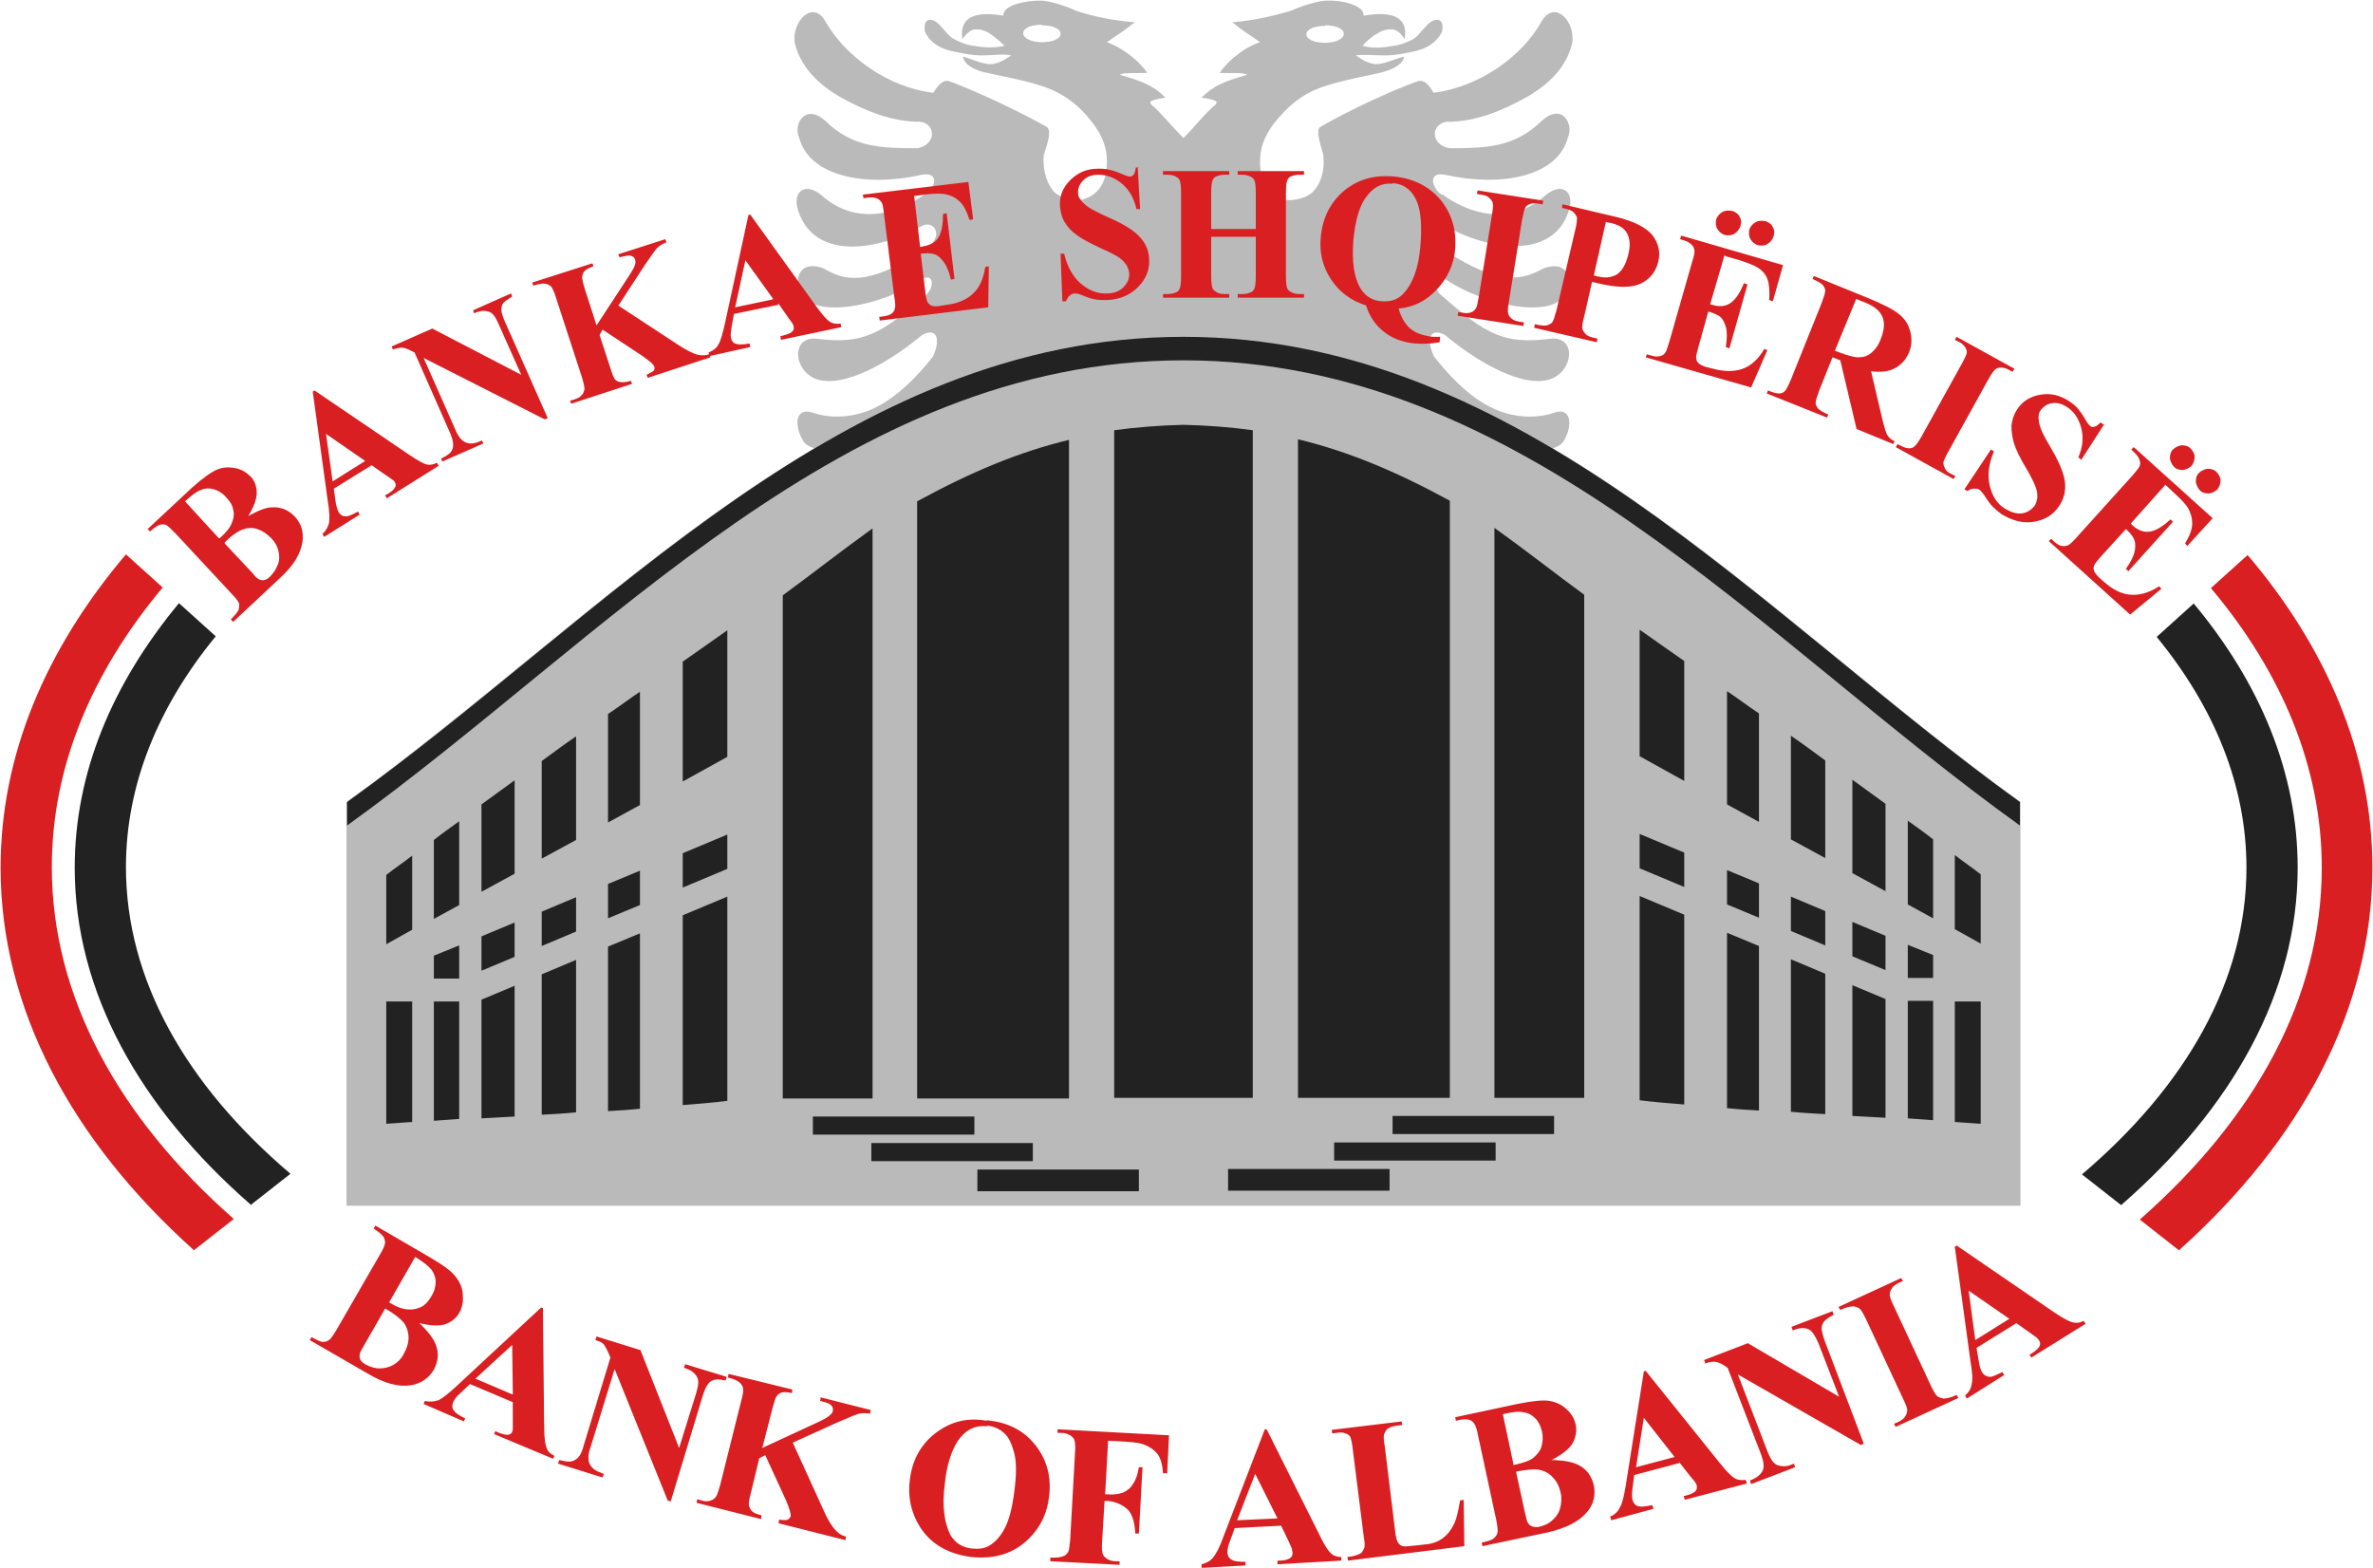 <?xml version="1.0" encoding="UTF-8"?>
<!DOCTYPE svg PUBLIC "-//W3C//DTD SVG 1.1//EN" "http://www.w3.org/Graphics/SVG/1.1/DTD/svg11.dtd">
<!-- Creator: CorelDRAW -->
<svg xmlns="http://www.w3.org/2000/svg" xml:space="preserve" width="3.938in" height="2.602in" style="shape-rendering:geometricPrecision; text-rendering:geometricPrecision; image-rendering:optimizeQuality; fill-rule:evenodd; clip-rule:evenodd"
viewBox="0 0 3.938 2.602"
 xmlns:xlink="http://www.w3.org/1999/xlink">
 <defs>
  <style type="text/css">
   <![CDATA[
    .fil1 {fill:#222222}
    .fil0 {fill:#BABABA}
    .fil2 {fill:#D91F22}
    .fil3 {fill:#D91F22;fill-rule:nonzero}
   ]]>
  </style>
 </defs>
 <g id="Layer_x0020_1">
  <g id="_127000872">
   <path id="_127007112" class="fil0" d="M0.576 2.001l2.777 0c0,-0.216 0,-0.454 0,-0.67 -0.257,-0.185 -0.501,-0.424 -0.776,-0.587 0.009,-0.003 0.015,-0.007 0.018,-0.012 0.016,-0.027 0.012,-0.057 -0.016,-0.047 -0.023,0.008 -0.057,0.01 -0.091,-0.003 -0.035,-0.013 -0.07,-0.042 -0.108,-0.09 -0.013,-0.027 -0.009,-0.05 0.018,-0.036 0.062,0.052 0.143,0.094 0.184,0.069 0.03,-0.019 0.031,-0.066 -0.008,-0.063 -0.077,0.01 -0.107,-0.006 -0.181,-0.071 -0.017,-0.012 -0.016,-0.044 0.011,-0.024 0.063,0.039 0.148,0.055 0.181,0.034 0.03,-0.018 0.026,-0.075 -0.025,-0.055 -0.041,0.024 -0.085,0.023 -0.175,-0.039 -0.023,-0.018 -0.006,-0.042 0.013,-0.032 0.072,0.04 0.178,0.057 0.205,-0.024 0.011,-0.031 -0.009,-0.05 -0.037,-0.028 -0.062,0.056 -0.132,0.029 -0.172,0 -0.01,-0 -0.032,-0.039 0.004,-0.033 0.094,0.021 0.187,0.003 0.204,-0.062 0.01,-0.021 -0.009,-0.059 -0.044,-0.027 -0.045,0.044 -0.093,0.045 -0.153,0.045 -0.031,-0.006 -0.031,-0.039 -0.005,-0.044 0.048,0.001 0.094,-0.019 0.132,-0.04 0.037,-0.021 0.067,-0.049 0.077,-0.09 0.006,-0.036 -0.029,-0.074 -0.051,-0.036 -0.031,0.056 -0.101,0.108 -0.179,0.118 -0.004,-0.007 -0.014,-0.024 -0.027,-0.019 -0.046,0.017 -0.109,0.046 -0.16,0.075 -0.011,0.006 0.002,0.036 0.004,0.048 0.003,0.029 -0.006,0.048 -0.016,0.059 -0.009,0.011 -0.035,0.018 -0.049,0.014 -0.029,-0.008 -0.044,-0.033 -0.039,-0.077 0.001,-0.005 0.003,-0.026 0.026,-0.054 0.012,-0.014 0.028,-0.032 0.054,-0.046 0.026,-0.014 0.066,-0.022 0.113,-0.032 0.029,-0.006 0.044,-0.017 0.045,-0.028 -0.014,0.003 -0.037,0.015 -0.051,0.012 -0.015,-0.003 -0.022,-0.01 -0.029,-0.014 0.011,-0.002 0.031,0 0.049,0 0.018,-1.9685e-005 0.034,-0.004 0.044,-0.006 0.022,-0.004 0.039,-0.013 0.05,-0.033 0.005,-0.022 -0.01,-0.026 -0.024,-0.012 -0.012,0.012 -0.014,0.017 -0.021,0.022 -0.007,0.005 -0.02,0.01 -0.029,0.012 -0.018,0.003 -0.036,0.007 -0.058,0.001 0.005,-0.006 0.015,-0.015 0.024,-0.02 0.009,-0.006 0.018,-0.008 0.027,-0.007 0.006,0.001 0.013,0.006 0.019,0.016 0.004,-0.024 -0.003,-0.05 -0.068,-0.039 0.001,-0.018 -0.038,-0.026 -0.061,-0.025 -0.013,0 -0.04,0.008 -0.06,0.017 -0.031,0.009 -0.061,0.016 -0.097,0.019 0.021,0.017 0.025,0.018 0.046,0.033 -0.032,0.011 -0.056,0.035 -0.067,0.051 0.028,0.001 0.037,-0.001 0.046,0.003 -0.038,0.011 -0.056,0.018 -0.076,0.038 0.007,0.001 0.018,0.003 0.022,0.005 0.005,0.002 0.003,0.004 -0,0.008 -0.009,0.005 -0.042,0.045 -0.052,0.054 -0.01,-0.009 -0.044,-0.049 -0.052,-0.054 -0.003,-0.003 -0.005,-0.006 -0,-0.008 0.005,-0.002 0.015,-0.004 0.022,-0.005 -0.02,-0.02 -0.038,-0.027 -0.076,-0.038 0.009,-0.004 0.018,-0.002 0.046,-0.003 -0.011,-0.016 -0.035,-0.039 -0.067,-0.051 0.021,-0.015 0.025,-0.016 0.046,-0.033 -0.036,-0.003 -0.066,-0.009 -0.097,-0.019 -0.019,-0.009 -0.046,-0.017 -0.06,-0.017l-3.93701e-006 3.93701e-006c-0.023,-0 -0.062,0.007 -0.061,0.025 -0.065,-0.011 -0.071,0.016 -0.068,0.039 0.006,-0.009 0.014,-0.015 0.019,-0.016 0.009,-0.001 0.018,0.001 0.027,0.007 0.009,0.006 0.019,0.015 0.024,0.02 -0.023,0.005 -0.04,0.002 -0.058,-0.001 -0.009,-0.002 -0.021,-0.007 -0.029,-0.012 -0.007,-0.005 -0.01,-0.01 -0.021,-0.022 -0.014,-0.014 -0.028,-0.01 -0.024,0.012 0.01,0.02 0.028,0.029 0.05,0.033 0.011,0.002 0.026,0.006 0.044,0.006 0.018,1.9685e-005 0.038,-0.003 0.049,-0 -0.007,0.004 -0.014,0.011 -0.029,0.014 -0.015,0.003 -0.038,-0.009 -0.051,-0.012 0.002,0.012 0.016,0.023 0.045,0.028 0.048,0.01 0.087,0.018 0.113,0.032 0.026,0.014 0.043,0.032 0.054,0.046 0.023,0.028 0.025,0.049 0.026,0.054 0.005,0.044 -0.011,0.069 -0.039,0.077 -0.014,0.004 -0.04,-0.003 -0.049,-0.014 -0.009,-0.011 -0.018,-0.03 -0.016,-0.059 0.003,-0.012 0.016,-0.042 0.004,-0.048 -0.052,-0.029 -0.115,-0.058 -0.16,-0.075 -0.012,-0.005 -0.023,0.012 -0.027,0.019 -0.077,-0.009 -0.147,-0.062 -0.179,-0.118 -0.021,-0.038 -0.057,7.87402e-005 -0.051,0.036 0.01,0.04 0.04,0.069 0.077,0.09 0.038,0.021 0.085,0.041 0.132,0.04 0.026,0.005 0.025,0.038 -0.005,0.044 -0.06,0 -0.108,-0.001 -0.153,-0.045 -0.034,-0.031 -0.054,0.006 -0.044,0.027 0.017,0.065 0.11,0.083 0.204,0.062 0.036,-0.006 0.015,0.033 0.004,0.033 -0.039,0.028 -0.11,0.056 -0.172,-0 -0.028,-0.022 -0.048,-0.003 -0.037,0.028 0.028,0.082 0.133,0.065 0.205,0.024 0.019,-0.01 0.035,0.014 0.013,0.032 -0.09,0.063 -0.135,0.064 -0.175,0.039 -0.051,-0.02 -0.055,0.036 -0.025,0.055 0.034,0.021 0.119,0.005 0.181,-0.034 0.027,-0.02 0.028,0.011 0.011,0.024 -0.074,0.064 -0.103,0.081 -0.181,0.071 -0.038,-0.003 -0.038,0.044 -0.008,0.063 0.041,0.025 0.122,-0.017 0.184,-0.069 0.026,-0.014 0.031,0.009 0.018,0.036 -0.038,0.048 -0.074,0.077 -0.108,0.09 -0.035,0.013 -0.068,0.011 -0.091,0.003 -0.029,-0.01 -0.032,0.02 -0.016,0.047 0.003,0.005 0.009,0.009 0.018,0.012 -0.275,0.163 -0.519,0.402 -0.776,0.587l0 0.67zm1.153 -1.959c0.019,0 0.031,0.006 0.031,0.014 0,0.008 -0.012,0.014 -0.031,0.014 -0.019,0 -0.031,-0.007 -0.031,-0.015 3.93701e-006,-0.008 0.012,-0.014 0.031,-0.014zm0.47 0c0.019,0 0.031,0.006 0.031,0.014 0,0.008 -0.012,0.015 -0.031,0.015 -0.019,0 -0.031,-0.006 -0.031,-0.014 0,-0.008 0.012,-0.014 0.031,-0.014z"/>
   <path id="_281443752" class="fil1" d="M0.684 1.863l0 -0.201 -0.043 0 0 0.203c0.014,-0.001 0.029,-0.002 0.043,-0.003zm2.56 0l0 -0.201 0.043 0 0 0.203c-0.014,-0.001 -0.029,-0.002 -0.043,-0.003zm-0.938 0.077l-0.268 0 0 0.036 0.268 0 0 -0.036zm0.176 -0.044l-0.268 0 0 0.03 0.268 0 0 -0.03zm0.097 -0.044l-0.268 0 0 0.03 0.268 0 0 -0.03zm0.665 -0.309l0 -0.124c0.014,0.011 0.029,0.021 0.043,0.032l0 0.115 -0.043 -0.024zm-0.078 0.314l0 -0.196 0.042 0 0 0.198c-0.014,-0.001 -0.028,-0.002 -0.042,-0.003zm0 -0.234l0 -0.055 0.042 0.017 0 0.038 -0.042 1.5748e-005zm0 -0.123l0 -0.138c0.014,0.01 0.028,0.02 0.042,0.031l0 0.131 -0.042 -0.023zm-0.092 0.352l0 -0.217 0.055 0.023 0 0.197 -0.055 -0.003zm0 -0.265l0 -0.057 0.055 0.023 0 0.057 -0.055 -0.023zm0 -0.138l0 -0.155c0.018,0.013 0.036,0.026 0.055,0.04l0 0.145 -0.055 -0.03zm-0.102 0.397l0 -0.254 0.057 0.024 0 0.233c-0.019,-0.001 -0.038,-0.002 -0.057,-0.004zm0 -0.301l0 -0.057 0.057 0.024 0 0.057 -0.057 -0.024zm0 -0.152l0 -0.172c0.019,0.013 0.038,0.027 0.057,0.041l0 0.162 -0.057 -0.031zm-0.106 0.446l0 -0.291 0.053 0.022 0 0.273c-0.018,-0.001 -0.035,-0.002 -0.053,-0.004zm0 -0.338l0 -0.057 0.053 0.022 0 0.057 -0.053 -0.022zm0 -0.166l0 -0.188c0.018,0.012 0.035,0.025 0.053,0.037l0 0.18 -0.053 -0.029zm-0.145 0.492l0 -0.34 0.074 0.031 0 0.315c-0.025,-0.002 -0.05,-0.004 -0.074,-0.007zm0 -0.386l0 -0.057 0.074 0.031 0 0.057 -0.074 -0.031zm0 -0.186l0 -0.21c0.025,0.018 0.05,0.035 0.074,0.052l0 0.199 -0.074 -0.041zm-0.241 0.567l0 -0.946c0.053,0.038 0.101,0.076 0.149,0.111l0 0.835 -0.149 0zm-0.326 0l0 -1.093c0.083,0.02 0.162,0.053 0.252,0.102l0 0.991 -0.252 0zm-0.19 -1.117c0.04,0.001 0.079,0.004 0.115,0.009l0 1.108 -0.115 0 -0.115 0 0 -1.108c0.037,-0.005 0.075,-0.008 0.115,-0.009zm-0.342 1.236l0.268 0 0 0.036 -0.268 0 0 -0.036zm-0.176 -0.044l0.268 0 0 0.03 -0.268 0 0 -0.03zm-0.097 -0.044l0.268 0 0 0.03 -0.268 0 0 -0.03zm-0.665 -0.309l0 -0.124c-0.014,0.011 -0.029,0.021 -0.043,0.032l0 0.115 0.043 -0.024zm0.078 0.314l0 -0.196 -0.042 0 0 0.198c0.014,-0.001 0.028,-0.002 0.042,-0.003zm0 -0.234l0 -0.055 -0.042 0.017 0 0.038 0.042 1.5748e-005zm0 -0.123l0 -0.138c-0.014,0.01 -0.028,0.02 -0.042,0.031l0 0.131 0.042 -0.023zm0.092 0.352l0 -0.217 -0.055 0.023 0 0.197 0.055 -0.003zm0 -0.265l0 -0.057 -0.055 0.023 0 0.057 0.055 -0.023zm0 -0.138l0 -0.155c-0.018,0.013 -0.036,0.026 -0.055,0.04l0 0.145 0.055 -0.03zm0.102 0.397l0 -0.254 -0.057 0.024 0 0.233c0.019,-0.001 0.038,-0.002 0.057,-0.004zm0 -0.301l0 -0.057 -0.057 0.024 0 0.057 0.057 -0.024zm0 -0.152l0 -0.172c-0.019,0.013 -0.038,0.027 -0.057,0.041l0 0.162 0.057 -0.031zm0.106 0.446l0 -0.291 -0.053 0.022 0 0.273c0.018,-0.001 0.035,-0.002 0.053,-0.004zm0 -0.338l0 -0.057 -0.053 0.022 0 0.057 0.053 -0.022zm0 -0.166l0 -0.188c-0.018,0.012 -0.035,0.025 -0.053,0.037l0 0.18 0.053 -0.029zm0.145 0.492l0 -0.34 -0.074 0.031 0 0.315c0.025,-0.002 0.05,-0.004 0.074,-0.007zm0 -0.386l0 -0.057 -0.074 0.031 0 0.057 0.074 -0.031zm0 -0.186l0 -0.21c-0.025,0.018 -0.05,0.035 -0.074,0.052l0 0.199 0.074 -0.041zm0.241 0.567l0 -0.946c-0.053,0.038 -0.101,0.076 -0.149,0.111l0 0.835 0.149 0zm0.326 0l0 -1.093c-0.083,0.02 -0.162,0.053 -0.252,0.102l0 0.991 0.252 0z"/>
   <path id="_281444184" class="fil1" d="M3.352 1.37l0 -0.039c-0.431,-0.31 -0.825,-0.772 -1.388,-0.772 -0.564,0 -0.957,0.463 -1.388,0.772l0 0.039c0.431,-0.31 0.825,-0.772 1.388,-0.772 0.564,0 0.957,0.463 1.388,0.772z"/>
   <path id="_281444400" class="fil1" d="M0.417 2c-0.185,-0.161 -0.293,-0.354 -0.293,-0.56 0,-0.157 0.062,-0.305 0.173,-0.439l0.061 0.055c-0.096,0.117 -0.149,0.247 -0.149,0.383 0,0.187 0.1,0.362 0.273,0.509l-0.065 0.051zm3.223 -0.999c0.111,0.133 0.173,0.282 0.173,0.439 0,0.206 -0.108,0.399 -0.293,0.56l-0.065 -0.051c0.173,-0.147 0.273,-0.322 0.273,-0.509 0,-0.136 -0.053,-0.266 -0.149,-0.383l0.061 -0.055z"/>
   <path id="_281444472" class="fil2" d="M0.322 2.075c-0.203,-0.182 -0.321,-0.401 -0.321,-0.635 0,-0.187 0.075,-0.363 0.208,-0.52l0.061 0.055c-0.118,0.141 -0.184,0.298 -0.184,0.464 0,0.215 0.111,0.416 0.302,0.584l-0.065 0.051zm3.407 -1.155c0.133,0.156 0.208,0.333 0.208,0.52 0,0.234 -0.118,0.453 -0.321,0.635l-0.065 -0.051c0.191,-0.168 0.302,-0.368 0.302,-0.584 0,-0.166 -0.066,-0.324 -0.184,-0.464l0.061 -0.055z"/>
   <path id="_127002240" class="fil3" d="M0.409 0.858c0.018,-0.01 0.032,-0.016 0.042,-0.016 0.015,-0.001 0.027,0.004 0.038,0.015 0.011,0.012 0.015,0.025 0.013,0.042 -0.003,0.02 -0.015,0.04 -0.037,0.06l-0.078 0.073 -0.004 -0.004c0.007,-0.007 0.011,-0.012 0.013,-0.016 0.001,-0.004 0.001,-0.007 0.001,-0.01 -0.001,-0.003 -0.005,-0.009 -0.013,-0.017l-0.093 -0.1c-0.008,-0.008 -0.013,-0.013 -0.016,-0.014 -0.003,-0.001 -0.006,-0.001 -0.01,-0 -0.004,0.001 -0.009,0.005 -0.016,0.011l-0.004 -0.004 0.074 -0.069c0.018,-0.016 0.032,-0.026 0.042,-0.03 0.01,-0.004 0.02,-0.004 0.03,-0.002 0.01,0.002 0.018,0.007 0.025,0.014 0.007,0.007 0.01,0.017 0.01,0.027 3.93701e-005,0.011 -0.005,0.024 -0.015,0.04zm-0.044 0.035c0.011,-0.01 0.018,-0.019 0.02,-0.026 0.003,-0.007 0.004,-0.014 0.002,-0.021 -0.001,-0.007 -0.005,-0.014 -0.012,-0.021 -0.006,-0.007 -0.013,-0.011 -0.02,-0.013 -0.007,-0.002 -0.014,-0.002 -0.021,0.001 -0.007,0.002 -0.016,0.009 -0.027,0.019l0.056 0.061zm0.008 0.009l0.046 0.049 0.005 0.006c0.004,0.004 0.008,0.006 0.012,0.006 0.004,0 0.008,-0.002 0.012,-0.006 0.006,-0.006 0.01,-0.012 0.013,-0.02 0.003,-0.007 0.003,-0.015 0.001,-0.023 -0.002,-0.008 -0.006,-0.015 -0.012,-0.021 -0.007,-0.007 -0.014,-0.012 -0.023,-0.015 -0.009,-0.003 -0.017,-0.002 -0.025,0.001 -0.008,0.003 -0.018,0.01 -0.029,0.021zm0.244 -0.13l-0.063 0.039 0.003 0.022c0.001,0.007 0.003,0.013 0.005,0.017 0.003,0.005 0.007,0.007 0.013,0.007 0.003,-2.3622e-005 0.01,-0.003 0.019,-0.008l0.003 0.005 -0.059 0.037 -0.003 -0.005c0.006,-0.005 0.009,-0.011 0.011,-0.018 0.001,-0.007 0.001,-0.019 -0.002,-0.036l-0.025 -0.182 0.003 -0.002 0.156 0.106c0.015,0.01 0.025,0.016 0.031,0.017 0.005,0.001 0.01,-0 0.016,-0.003l0.003 0.005 -0.086 0.054 -0.003 -0.005 0.004 -0.002c0.007,-0.004 0.011,-0.008 0.013,-0.012 0.001,-0.003 0.001,-0.005 -0.001,-0.008 -0.001,-0.002 -0.002,-0.003 -0.004,-0.004 -0.001,-0.001 -0.004,-0.003 -0.01,-0.007l-0.023 -0.016zm-0.011 -0.007l-0.065 -0.045 0.011 0.079 0.054 -0.034zm0.111 -0.22l0.148 0.077 -0.037 -0.083c-0.005,-0.012 -0.01,-0.019 -0.015,-0.021 -0.007,-0.003 -0.016,-0.003 -0.026,0.002l-0.002 -0.005 0.063 -0.028 0.002 0.005c-0.008,0.005 -0.012,0.008 -0.015,0.011 -0.002,0.003 -0.003,0.007 -0.003,0.011 0,0.004 0.002,0.011 0.006,0.02l0.071 0.16 -0.005 0.002 -0.201 -0.102 0.054 0.122c0.005,0.011 0.011,0.017 0.018,0.019 0.007,0.002 0.013,0.001 0.02,-0.002l0.005 -0.002 0.002 0.005 -0.068 0.03 -0.002 -0.005c0.011,-0.005 0.017,-0.01 0.019,-0.016 0.002,-0.006 0.001,-0.014 -0.003,-0.024l-0.06 -0.136 -0.006 -0.003c-0.006,-0.003 -0.011,-0.005 -0.015,-0.005 -0.004,-0 -0.009,0.001 -0.015,0.003l-0.002 -0.005 0.068 -0.03zm0.309 -0.038l0.099 0.065c0.014,0.009 0.025,0.015 0.034,0.017 0.006,0.001 0.012,0.001 0.018,-0.001l0.002 0.005 -0.104 0.034 -0.002 -0.005c0.006,-0.003 0.01,-0.005 0.012,-0.007 0.001,-0.002 0.002,-0.004 0.001,-0.006 -0.001,-0.004 -0.008,-0.01 -0.021,-0.019l-0.065 -0.043 -0.005 0.009 0.018 0.055c0.003,0.01 0.006,0.017 0.008,0.019 0.002,0.002 0.005,0.004 0.009,0.004 0.004,0.001 0.01,-6.29921e-005 0.017,-0.002l0.002 0.005 -0.101 0.033 -0.002 -0.005 0.007 -0.002c0.006,-0.002 0.01,-0.004 0.013,-0.008 0.002,-0.002 0.003,-0.005 0.004,-0.009 0,-0.003 -0.001,-0.009 -0.004,-0.019l-0.043 -0.132c-0.003,-0.01 -0.006,-0.016 -0.008,-0.019 -0.002,-0.002 -0.005,-0.004 -0.009,-0.005 -0.004,-0.001 -0.009,-0 -0.014,0.001l-0.007 0.002 -0.002 -0.005 0.1 -0.032 0.002 0.005c-0.007,0.002 -0.012,0.005 -0.015,0.008 -0.002,0.002 -0.003,0.005 -0.004,0.009 -0,0.003 0.001,0.009 0.004,0.019l0.02 0.062 0.055 -0.084c0.008,-0.012 0.011,-0.02 0.009,-0.025 -0.001,-0.004 -0.004,-0.006 -0.009,-0.007 -0.003,-0 -0.008,0.001 -0.017,0.003l-0.002 -0.005 0.078 -0.025 0.002 0.005c-0.007,0.003 -0.012,0.006 -0.015,0.009 -0.003,0.003 -0.01,0.013 -0.021,0.029l-0.043 0.066zm0.265 -0.001l-0.073 0.015 -0.004 0.022c-0.001,0.007 -0.002,0.013 -0.001,0.017 0.001,0.006 0.004,0.01 0.01,0.011 0.003,0.001 0.01,0.001 0.021,-0.001l0.001 0.006 -0.068 0.015 -0.001 -0.006c0.007,-0.003 0.013,-0.007 0.016,-0.013 0.004,-0.006 0.007,-0.018 0.011,-0.035l0.039 -0.18 0.003 -0.001 0.11 0.153c0.01,0.014 0.018,0.023 0.024,0.026 0.004,0.002 0.009,0.003 0.016,0.002l0.001 0.006 -0.1 0.021 -0.001 -0.006 0.004 -0.001c0.008,-0.002 0.013,-0.004 0.016,-0.007 0.002,-0.002 0.003,-0.005 0.002,-0.008 -0,-0.002 -0.001,-0.004 -0.002,-0.005 -0,-0.001 -0.003,-0.004 -0.007,-0.01l-0.016 -0.023zm-0.008 -0.01l-0.046 -0.064 -0.017 0.078 0.062 -0.013zm0.234 -0.171l0.01 0.085 0.004 -0.001c0.013,-0.002 0.022,-0.007 0.027,-0.016 0.005,-0.009 0.007,-0.022 0.007,-0.038l0.006 -0.001 0.013 0.109 -0.006 0.001c-0.003,-0.012 -0.006,-0.021 -0.011,-0.028 -0.005,-0.007 -0.01,-0.012 -0.016,-0.014 -0.006,-0.002 -0.013,-0.002 -0.023,-0.001l0.007 0.059c0.001,0.012 0.003,0.018 0.004,0.021 0.001,0.002 0.003,0.004 0.006,0.006 0.003,0.001 0.007,0.002 0.013,0.001l0.012 -0.002c0.019,-0.002 0.035,-0.009 0.045,-0.019 0.011,-0.01 0.017,-0.025 0.02,-0.044l0.006 -0.001 -0.001 0.068 -0.18 0.022 -0.001 -0.006 0.007 -0.001c0.006,-0.001 0.011,-0.002 0.014,-0.005 0.003,-0.002 0.004,-0.004 0.005,-0.008 0.001,-0.003 0.001,-0.009 -0.001,-0.02l-0.017 -0.137c-0.001,-0.009 -0.002,-0.015 -0.003,-0.017 -0.001,-0.003 -0.004,-0.006 -0.007,-0.008 -0.004,-0.002 -0.01,-0.003 -0.017,-0.002l-0.007 0.001 -0.001 -0.006 0.175 -0.021 0.008 0.062 -0.006 0.001c-0.005,-0.015 -0.01,-0.025 -0.017,-0.031 -0.006,-0.006 -0.014,-0.01 -0.025,-0.012 -0.006,-0.001 -0.017,-0.001 -0.033,0.001l-0.022 0.003zm0.371 -0.048l0.004 0.07 -0.006 0c-0.004,-0.017 -0.011,-0.031 -0.024,-0.042 -0.012,-0.01 -0.025,-0.015 -0.039,-0.015 -0.011,0 -0.019,0.003 -0.025,0.009 -0.006,0.006 -0.009,0.012 -0.009,0.02 0,0.005 0.001,0.009 0.004,0.012 0.003,0.005 0.008,0.009 0.015,0.014 0.005,0.003 0.016,0.009 0.034,0.017 0.025,0.011 0.042,0.022 0.051,0.033 0.009,0.01 0.014,0.023 0.014,0.036 0.001,0.018 -0.006,0.033 -0.019,0.046 -0.013,0.013 -0.03,0.02 -0.051,0.021 -0.007,0 -0.013,-0 -0.019,-0.001 -0.006,-0.001 -0.013,-0.003 -0.022,-0.007 -0.005,-0.002 -0.009,-0.003 -0.012,-0.003 -0.003,9.44882e-005 -0.006,0.001 -0.008,0.003 -0.003,0.002 -0.005,0.005 -0.007,0.01l-0.006 0 -0.003 -0.079 0.006 -0c0.005,0.022 0.015,0.039 0.028,0.05 0.013,0.011 0.028,0.017 0.043,0.016 0.012,-0 0.021,-0.004 0.027,-0.01 0.007,-0.007 0.01,-0.014 0.01,-0.022 -0,-0.005 -0.002,-0.01 -0.004,-0.014 -0.003,-0.005 -0.007,-0.009 -0.012,-0.013 -0.006,-0.004 -0.015,-0.009 -0.029,-0.015 -0.019,-0.009 -0.033,-0.016 -0.042,-0.023 -0.009,-0.006 -0.015,-0.013 -0.02,-0.021 -0.005,-0.008 -0.007,-0.017 -0.008,-0.027 -0.001,-0.017 0.005,-0.031 0.017,-0.043 0.012,-0.012 0.027,-0.019 0.046,-0.019 0.007,-0 0.013,0 0.02,0.002 0.005,0.001 0.011,0.003 0.018,0.006 0.007,0.003 0.012,0.005 0.015,0.005 0.003,-9.44882e-005 0.005,-0.001 0.006,-0.003 0.002,-0.002 0.003,-0.006 0.004,-0.012l0.005 -0zm0.122 0.116l0 0.065c0,0.011 0.001,0.017 0.002,0.02 0.001,0.003 0.004,0.005 0.007,0.007 0.003,0.002 0.008,0.003 0.014,0.003l0.007 0 0 0.006 -0.11 0 0 -0.006 0.007 0c0.006,0 0.011,-0.001 0.015,-0.003 0.003,-0.001 0.005,-0.004 0.006,-0.007 0.001,-0.002 0.002,-0.009 0.002,-0.02l0 -0.138c0,-0.011 -0.001,-0.017 -0.002,-0.02 -0.001,-0.003 -0.003,-0.005 -0.007,-0.007 -0.003,-0.002 -0.008,-0.003 -0.014,-0.003l-0.007 0 0 -0.006 0.11 0 0 0.006 -0.007 0c-0.006,0 -0.011,0.001 -0.015,0.003 -0.003,0.001 -0.005,0.004 -0.006,0.007 -0.001,0.002 -0.002,0.009 -0.002,0.02l0 0.06 0.074 0 0 -0.06c0,-0.011 -0.001,-0.017 -0.002,-0.02 -0.001,-0.003 -0.003,-0.005 -0.007,-0.007 -0.004,-0.002 -0.008,-0.003 -0.014,-0.003l-0.007 0 0 -0.006 0.11 0 0 0.006 -0.007 0c-0.006,0 -0.011,0.001 -0.015,0.003 -0.003,0.001 -0.005,0.004 -0.006,0.007 -0.001,0.002 -0.002,0.009 -0.002,0.02l0 0.138c0,0.011 0.001,0.017 0.002,0.02 0.001,0.003 0.003,0.005 0.007,0.007 0.004,0.002 0.008,0.003 0.014,0.003l0.007 0 0 0.006 -0.11 0 0 -0.006 0.007 0c0.006,0 0.011,-0.001 0.015,-0.003 0.003,-0.001 0.005,-0.004 0.006,-0.007 0.001,-0.002 0.002,-0.009 0.002,-0.02l0 -0.065 -0.074 0zm0.311 0.119c0.004,0.014 0.01,0.025 0.019,0.033 0.009,0.008 0.022,0.012 0.037,0.014 0.004,0 0.009,0 0.013,-6.69291e-005l-0.001 0.009c-0.016,0.003 -0.03,0.003 -0.042,0.002 -0.019,-0.002 -0.036,-0.008 -0.05,-0.019 -0.014,-0.011 -0.024,-0.025 -0.03,-0.044 -0.025,-0.008 -0.044,-0.022 -0.058,-0.043 -0.014,-0.021 -0.02,-0.045 -0.017,-0.072 0.003,-0.031 0.016,-0.056 0.038,-0.075 0.023,-0.019 0.05,-0.027 0.083,-0.024 0.032,0.003 0.058,0.016 0.077,0.038 0.019,0.023 0.027,0.05 0.025,0.081 -0.002,0.027 -0.013,0.05 -0.031,0.069 -0.018,0.019 -0.039,0.029 -0.062,0.031zm-0.01 -0.207c-0.019,-0.002 -0.034,0.007 -0.046,0.025 -0.01,0.015 -0.016,0.038 -0.019,0.068 -0.003,0.036 0.001,0.063 0.012,0.081 0.008,0.013 0.02,0.02 0.035,0.021 0.016,0.001 0.028,-0.003 0.038,-0.015 0.014,-0.016 0.023,-0.041 0.026,-0.075 0.003,-0.034 0.001,-0.058 -0.005,-0.074 -0.008,-0.02 -0.022,-0.031 -0.041,-0.032zm0.218 0.23l-0.001 0.006 -0.109 -0.017 0.001 -0.006 0.007 0.001c0.006,0.001 0.011,0.001 0.015,-0.001 0.003,-0.001 0.005,-0.003 0.007,-0.006 0.002,-0.002 0.003,-0.009 0.005,-0.019l0.022 -0.137c0.002,-0.011 0.002,-0.017 0.001,-0.02 -0.001,-0.003 -0.003,-0.005 -0.006,-0.008 -0.003,-0.003 -0.008,-0.004 -0.013,-0.005l-0.007 -0.001 0.001 -0.006 0.109 0.017 -0.001 0.006 -0.007 -0.001c-0.006,-0.001 -0.011,-0.001 -0.015,0.001 -0.003,0.001 -0.005,0.003 -0.007,0.006 -0.001,0.002 -0.003,0.009 -0.005,0.019l-0.022 0.137c-0.002,0.011 -0.002,0.017 -0.001,0.02 0.001,0.003 0.003,0.006 0.006,0.008 0.003,0.003 0.008,0.004 0.013,0.005l0.007 0.001zm0.113 -0.067l-0.013 0.057c-0.003,0.011 -0.004,0.018 -0.003,0.021 0.001,0.003 0.003,0.006 0.006,0.009 0.003,0.003 0.009,0.005 0.019,0.007l-0.001 0.006 -0.104 -0.024 0.001 -0.006c0.009,0.002 0.016,0.003 0.02,0.002 0.004,-0.001 0.007,-0.003 0.009,-0.005 0.002,-0.003 0.004,-0.009 0.007,-0.02l0.031 -0.133c0.003,-0.011 0.003,-0.018 0.003,-0.021 -0.001,-0.003 -0.003,-0.006 -0.006,-0.009 -0.003,-0.003 -0.009,-0.005 -0.019,-0.007l0.001 -0.006 0.089 0.021c0.029,0.007 0.049,0.017 0.06,0.03 0.01,0.013 0.014,0.028 0.01,0.044 -0.003,0.013 -0.01,0.024 -0.02,0.031 -0.01,0.008 -0.023,0.011 -0.039,0.011 -0.01,0 -0.027,-0.002 -0.05,-0.008zm0.023 -0.1l-0.02 0.089c0.003,0.001 0.006,0.002 0.008,0.002 0.012,0.003 0.023,0.001 0.031,-0.004 0.008,-0.006 0.014,-0.016 0.018,-0.032 0.004,-0.015 0.003,-0.027 -0.002,-0.036 -0.005,-0.009 -0.014,-0.014 -0.027,-0.017l-0.006 -0.001zm0.197 0.055l-0.024 0.082 0.004 0.001c0.013,0.004 0.023,0.002 0.031,-0.004 0.008,-0.006 0.015,-0.017 0.021,-0.032l0.006 0.002 -0.03 0.106 -0.006 -0.002c0.002,-0.012 0.002,-0.022 0.001,-0.03 -0.002,-0.008 -0.005,-0.015 -0.009,-0.019 -0.004,-0.004 -0.011,-0.007 -0.021,-0.01l-0.016 0.057c-0.003,0.011 -0.005,0.018 -0.004,0.021 0,0.003 0.001,0.005 0.004,0.008 0.002,0.002 0.006,0.004 0.012,0.006l0.012 0.003c0.019,0.005 0.035,0.005 0.049,-0 0.014,-0.005 0.026,-0.016 0.036,-0.033l0.005 0.002 -0.027 0.062 -0.175 -0.05 0.002 -0.005 0.007 0.002c0.006,0.002 0.011,0.002 0.015,0.001 0.003,-0.001 0.006,-0.002 0.008,-0.005 0.002,-0.002 0.004,-0.008 0.007,-0.018l0.038 -0.133c0.003,-0.009 0.004,-0.015 0.004,-0.017 2.3622e-005,-0.004 -0.001,-0.007 -0.003,-0.01 -0.003,-0.004 -0.008,-0.007 -0.014,-0.009l-0.007 -0.002 0.002 -0.006 0.169 0.049 -0.017 0.06 -0.006 -0.002c0.001,-0.015 0,-0.027 -0.003,-0.035 -0.003,-0.008 -0.009,-0.015 -0.018,-0.02 -0.005,-0.003 -0.015,-0.007 -0.031,-0.012l-0.021 -0.006zm0.179 0.17l-0.022 0.055c-0.004,0.011 -0.006,0.017 -0.006,0.021 0,0.003 0.002,0.006 0.004,0.009 0.003,0.003 0.008,0.006 0.017,0.01l-0.002 0.005 -0.1 -0.04 0.002 -0.005c0.009,0.004 0.015,0.005 0.019,0.005 0.004,-0 0.007,-0.002 0.009,-0.004 0.002,-0.002 0.006,-0.009 0.01,-0.019l0.051 -0.127c0.004,-0.011 0.006,-0.017 0.006,-0.021 -0,-0.003 -0.002,-0.006 -0.004,-0.009 -0.003,-0.003 -0.008,-0.006 -0.017,-0.01l0.002 -0.005 0.091 0.037c0.024,0.01 0.04,0.018 0.05,0.026 0.01,0.008 0.016,0.017 0.019,0.029 0.003,0.012 0.003,0.023 -0.002,0.035 -0.006,0.014 -0.016,0.024 -0.03,0.029 -0.009,0.003 -0.02,0.004 -0.033,0.002l0.02 0.085c0.003,0.011 0.005,0.018 0.007,0.021 0.003,0.005 0.007,0.008 0.012,0.01l-0.002 0.005 -0.061 -0.025 -0.027 -0.114 -0.013 -0.005zm0.039 -0.096l-0.035 0.085 0.008 0.003c0.013,0.005 0.024,0.008 0.031,0.008 0.008,0 0.015,-0.002 0.021,-0.007 0.006,-0.005 0.012,-0.012 0.016,-0.023 0.006,-0.015 0.007,-0.027 0.003,-0.037 -0.004,-0.01 -0.014,-0.018 -0.029,-0.024l-0.015 -0.006zm0.165 0.293l-0.003 0.005 -0.096 -0.053 0.003 -0.005 0.006 0.003c0.005,0.003 0.01,0.004 0.014,0.004 0.003,6.29921e-005 0.006,-0.001 0.009,-0.004 0.002,-0.002 0.006,-0.007 0.011,-0.016l0.067 -0.121c0.005,-0.009 0.008,-0.016 0.008,-0.018 0,-0.003 -0.001,-0.006 -0.003,-0.009 -0.002,-0.003 -0.006,-0.007 -0.011,-0.009l-0.006 -0.003 0.003 -0.005 0.096 0.053 -0.003 0.005 -0.006 -0.003c-0.005,-0.003 -0.01,-0.004 -0.014,-0.004 -0.003,-1.1811e-005 -0.006,0.001 -0.009,0.003 -0.002,0.002 -0.006,0.007 -0.011,0.016l-0.067 0.121c-0.005,0.009 -0.008,0.016 -0.008,0.018 -0,0.003 0.001,0.006 0.003,0.01 0.002,0.004 0.006,0.007 0.011,0.009l0.006 0.003zm0.247 -0.086l-0.038 0.059 -0.005 -0.004c0.007,-0.016 0.009,-0.032 0.005,-0.048 -0.004,-0.015 -0.011,-0.027 -0.023,-0.035 -0.009,-0.006 -0.017,-0.008 -0.025,-0.007 -0.008,0.001 -0.014,0.005 -0.019,0.011 -0.003,0.004 -0.004,0.008 -0.004,0.012 -0,0.006 0.001,0.012 0.004,0.02 0.002,0.006 0.008,0.017 0.018,0.034 0.014,0.024 0.021,0.043 0.022,0.056 0.001,0.014 -0.002,0.026 -0.01,0.038 -0.01,0.015 -0.024,0.023 -0.042,0.026 -0.018,0.003 -0.036,-0.002 -0.054,-0.013 -0.005,-0.004 -0.01,-0.008 -0.014,-0.012 -0.004,-0.004 -0.009,-0.011 -0.014,-0.019 -0.003,-0.004 -0.006,-0.008 -0.008,-0.009 -0.002,-0.002 -0.005,-0.002 -0.009,-0.002 -0.004,2.3622e-005 -0.007,0.001 -0.011,0.004l-0.005 -0.003 0.044 -0.066 0.005 0.003c-0.009,0.021 -0.011,0.04 -0.007,0.057 0.004,0.017 0.012,0.03 0.025,0.038 0.01,0.006 0.019,0.009 0.028,0.008 0.009,-0.001 0.016,-0.006 0.021,-0.012 0.003,-0.004 0.004,-0.009 0.005,-0.014 0,-0.005 -0,-0.011 -0.003,-0.018 -0.002,-0.006 -0.007,-0.016 -0.015,-0.03 -0.011,-0.018 -0.018,-0.033 -0.021,-0.043 -0.003,-0.01 -0.004,-0.02 -0.004,-0.029 0.001,-0.009 0.004,-0.018 0.009,-0.026 0.009,-0.014 0.022,-0.022 0.039,-0.025 0.017,-0.003 0.033,0.001 0.048,0.011 0.006,0.004 0.011,0.008 0.015,0.013 0.003,0.004 0.007,0.009 0.011,0.016 0.004,0.007 0.007,0.011 0.009,0.012 0.002,0.002 0.004,0.002 0.007,0.001 0.002,-0 0.006,-0.003 0.01,-0.007l0.004 0.003zm0.101 0.101l-0.057 0.064 0.003 0.003c0.01,0.009 0.02,0.012 0.03,0.01 0.01,-0.002 0.021,-0.009 0.033,-0.02l0.004 0.004 -0.074 0.082 -0.004 -0.004c0.007,-0.01 0.012,-0.019 0.014,-0.027 0.002,-0.008 0.002,-0.015 -3.93701e-006,-0.021 -0.002,-0.005 -0.007,-0.012 -0.014,-0.018l-0.04 0.044c-0.008,0.009 -0.012,0.014 -0.013,0.017 -0.001,0.003 -0.001,0.005 -0,0.008 0.001,0.003 0.004,0.007 0.008,0.011l0.009 0.008c0.015,0.013 0.029,0.02 0.044,0.021 0.015,0.001 0.03,-0.003 0.047,-0.014l0.004 0.004 -0.052 0.043 -0.135 -0.122 0.004 -0.004 0.005 0.005c0.005,0.004 0.009,0.007 0.013,0.007 0.003,0.001 0.006,0 0.01,-0.001 0.002,-0.001 0.007,-0.005 0.014,-0.013l0.093 -0.103c0.006,-0.007 0.01,-0.012 0.011,-0.014 0.002,-0.003 0.002,-0.007 0.001,-0.01 -0.001,-0.005 -0.004,-0.009 -0.009,-0.014l-0.005 -0.005 0.004 -0.004 0.131 0.118 -0.042 0.046 -0.004 -0.004c0.008,-0.013 0.012,-0.024 0.012,-0.033 0,-0.009 -0.002,-0.017 -0.007,-0.026 -0.003,-0.005 -0.01,-0.013 -0.022,-0.024l-0.016 -0.015zm-0.663 -0.438c0.005,0.002 0.01,0.005 0.012,0.01 0.003,0.005 0.003,0.01 0.001,0.016 -0.002,0.005 -0.005,0.009 -0.01,0.012 -0.005,0.003 -0.01,0.003 -0.016,0.002 -0.005,-0.002 -0.009,-0.005 -0.012,-0.01 -0.003,-0.005 -0.003,-0.01 -0.002,-0.016 0.002,-0.005 0.005,-0.009 0.01,-0.012 0.005,-0.003 0.01,-0.003 0.016,-0.002zm-0.055 -0.017c0.005,0.002 0.01,0.005 0.012,0.01 0.003,0.005 0.003,0.01 0.001,0.016 -0.002,0.005 -0.005,0.009 -0.01,0.012 -0.005,0.003 -0.01,0.003 -0.016,0.002 -0.005,-0.002 -0.009,-0.005 -0.012,-0.01 -0.003,-0.005 -0.003,-0.01 -0.002,-0.016 0.002,-0.005 0.005,-0.009 0.01,-0.012 0.005,-0.003 0.01,-0.003 0.016,-0.002zm0.76 0.394c0.004,0.004 0.007,0.009 0.007,0.014 0,0.006 -0.002,0.011 -0.005,0.015 -0.004,0.004 -0.009,0.006 -0.014,0.007 -0.006,0 -0.011,-0.001 -0.015,-0.005 -0.004,-0.004 -0.006,-0.009 -0.007,-0.014 -0,-0.006 0.001,-0.011 0.005,-0.015 0.004,-0.004 0.009,-0.006 0.014,-0.007 0.006,-0 0.011,0.001 0.015,0.005zm0.043 0.039c0.004,0.004 0.007,0.009 0.007,0.014 0,0.006 -0.002,0.011 -0.005,0.015 -0.004,0.004 -0.009,0.006 -0.014,0.007 -0.006,0 -0.011,-0.001 -0.015,-0.005 -0.004,-0.004 -0.006,-0.009 -0.007,-0.014 -0,-0.006 0.001,-0.011 0.005,-0.015 0.004,-0.004 0.009,-0.006 0.014,-0.007 0.006,-0 0.011,0.001 0.015,0.005z"/>
   <path id="_281445048" class="fil3" d="M0.694 2.194c0.016,0.015 0.025,0.027 0.029,0.037 0.006,0.015 0.004,0.029 -0.003,0.042 -0.008,0.014 -0.021,0.023 -0.038,0.026 -0.021,0.003 -0.044,-0.003 -0.071,-0.019l-0.097 -0.056 0.003 -0.005c0.009,0.005 0.015,0.008 0.019,0.008 0.004,0 0.007,-0.001 0.01,-0.003 0.003,-0.002 0.007,-0.008 0.013,-0.018l0.071 -0.123c0.006,-0.01 0.009,-0.017 0.009,-0.021 0,-0.003 -0.001,-0.007 -0.003,-0.01 -0.002,-0.003 -0.008,-0.008 -0.016,-0.013l0.003 -0.005 0.091 0.053c0.022,0.013 0.036,0.023 0.043,0.033 0.007,0.009 0.011,0.019 0.011,0.03 0.001,0.011 -0.001,0.02 -0.006,0.029 -0.005,0.009 -0.013,0.015 -0.024,0.019 -0.011,0.003 -0.026,0.002 -0.045,-0.003zm-0.049 -0.033c0.013,0.008 0.024,0.012 0.032,0.012 0.008,0.001 0.015,-0.001 0.022,-0.004 0.006,-0.003 0.012,-0.009 0.017,-0.018 0.005,-0.008 0.007,-0.016 0.007,-0.024 -0,-0.007 -0.003,-0.014 -0.007,-0.02 -0.005,-0.006 -0.014,-0.013 -0.027,-0.021l-0.043 0.075zm-0.006 0.011l-0.035 0.061 -0.004 0.007c-0.003,0.005 -0.004,0.01 -0.003,0.014 0.001,0.004 0.004,0.007 0.009,0.01 0.007,0.004 0.015,0.007 0.024,0.007 0.008,0 0.016,-0.002 0.023,-0.006 0.007,-0.004 0.013,-0.01 0.017,-0.018 0.005,-0.009 0.008,-0.018 0.008,-0.027 -5.51181e-005,-0.009 -0.003,-0.018 -0.008,-0.025 -0.006,-0.007 -0.016,-0.015 -0.03,-0.023zm0.212 0.155l-0.071 -0.03 -0.017 0.016c-0.006,0.005 -0.009,0.01 -0.011,0.014 -0.002,0.006 -0.002,0.011 0.002,0.015 0.002,0.003 0.008,0.007 0.018,0.012l-0.002 0.005 -0.067 -0.029 0.002 -0.005c0.008,0.002 0.015,0.001 0.022,-0.001 0.007,-0.003 0.017,-0.011 0.03,-0.023l0.141 -0.131 0.003 0.001 0.002 0.197c0,0.019 0.002,0.031 0.005,0.037 0.002,0.005 0.006,0.008 0.012,0.011l-0.002 0.005 -0.098 -0.041 0.002 -0.005 0.004 0.002c0.008,0.003 0.014,0.005 0.018,0.004 0.003,-0.001 0.005,-0.002 0.006,-0.005 0.001,-0.002 0.001,-0.004 0.001,-0.006 0,-0.001 0,-0.005 0,-0.013l-4.33071e-005 -0.03zm-0 -0.013l-0.001 -0.082 -0.061 0.056 0.061 0.026zm0.212 -0.073l0.064 0.162 0.028 -0.09c0.004,-0.013 0.005,-0.022 0.002,-0.027 -0.003,-0.007 -0.011,-0.013 -0.022,-0.016l0.002 -0.006 0.069 0.021 -0.002 0.006c-0.009,-0.002 -0.016,-0.002 -0.019,-0.001 -0.004,0.001 -0.007,0.003 -0.01,0.007 -0.003,0.004 -0.006,0.01 -0.009,0.02l-0.053 0.175 -0.005 -0.002 -0.088 -0.218 -0.041 0.133c-0.004,0.012 -0.003,0.021 0.001,0.027 0.004,0.006 0.01,0.01 0.017,0.012l0.005 0.002 -0.002 0.006 -0.074 -0.023 0.002 -0.006c0.012,0.003 0.02,0.004 0.026,0 0.006,-0.003 0.011,-0.01 0.014,-0.022l0.045 -0.148 -0.003 -0.007c-0.003,-0.007 -0.006,-0.012 -0.008,-0.015 -0.003,-0.003 -0.007,-0.005 -0.014,-0.007l0.002 -0.006 0.074 0.023zm0.253 0.154l0.051 0.112c0.007,0.016 0.014,0.027 0.021,0.034 0.005,0.005 0.01,0.008 0.016,0.009l-0.001 0.006 -0.111 -0.028 0.001 -0.006c0.007,0.001 0.012,0.001 0.014,5.90551e-005 0.002,-0.001 0.004,-0.003 0.005,-0.005 0.001,-0.004 -0.002,-0.014 -0.008,-0.028l-0.034 -0.074 -0.01 0.005 -0.014 0.058c-0.003,0.011 -0.004,0.018 -0.003,0.021 0.001,0.003 0.002,0.006 0.005,0.009 0.003,0.003 0.009,0.005 0.016,0.007l-0.001 0.006 -0.107 -0.027 0.001 -0.006 0.007 0.002c0.006,0.002 0.011,0.002 0.016,0 0.003,-0.001 0.006,-0.003 0.008,-0.006 0.002,-0.002 0.004,-0.009 0.007,-0.019l0.035 -0.14c0.003,-0.011 0.004,-0.018 0.003,-0.021 -0,-0.003 -0.002,-0.006 -0.005,-0.009 -0.003,-0.003 -0.007,-0.005 -0.013,-0.007l-0.007 -0.002 0.001 -0.006 0.106 0.026 -0.001 0.006c-0.007,-0.002 -0.013,-0.002 -0.017,-0.001 -0.003,0.001 -0.006,0.003 -0.008,0.006 -0.002,0.002 -0.004,0.009 -0.007,0.02l-0.017 0.066 0.095 -0.044c0.013,-0.006 0.021,-0.012 0.022,-0.017 0.001,-0.004 -0,-0.008 -0.004,-0.011 -0.002,-0.002 -0.008,-0.004 -0.017,-0.006l0.001 -0.006 0.083 0.021 -0.001 0.006c-0.008,-0.001 -0.014,-0.001 -0.018,-0 -0.005,0.001 -0.016,0.006 -0.035,0.014l-0.075 0.034zm0.321 -0.038c0.035,0.003 0.062,0.017 0.081,0.041 0.019,0.024 0.027,0.052 0.023,0.085 -0.003,0.028 -0.014,0.051 -0.033,0.07 -0.025,0.025 -0.057,0.035 -0.096,0.031 -0.039,-0.005 -0.068,-0.022 -0.086,-0.051 -0.014,-0.023 -0.02,-0.049 -0.016,-0.078 0.004,-0.032 0.018,-0.058 0.043,-0.077 0.025,-0.019 0.053,-0.026 0.085,-0.02zm0.001 0.01c-0.02,-0.002 -0.036,0.006 -0.049,0.025 -0.01,0.016 -0.018,0.039 -0.021,0.07 -0.005,0.037 -0.001,0.065 0.009,0.085 0.008,0.014 0.02,0.021 0.036,0.023 0.011,0.001 0.021,-0 0.029,-0.005 0.01,-0.006 0.019,-0.016 0.026,-0.03 0.007,-0.014 0.012,-0.034 0.015,-0.058 0.004,-0.029 0.004,-0.051 -0,-0.066 -0.004,-0.015 -0.009,-0.026 -0.017,-0.033 -0.008,-0.007 -0.017,-0.011 -0.028,-0.012zm0.201 0.023l-0.005 0.09 0.006 0c0.01,0.001 0.018,-0.001 0.024,-0.003 0.006,-0.003 0.012,-0.007 0.016,-0.014 0.005,-0.007 0.008,-0.016 0.01,-0.028l0.006 0 -0.006 0.11 -0.006 -0c-0.001,-0.021 -0.006,-0.035 -0.015,-0.042 -0.009,-0.007 -0.019,-0.011 -0.03,-0.012l-0.006 -0 -0.004 0.067c-0.001,0.011 -0,0.018 0.001,0.021 0.001,0.003 0.003,0.005 0.007,0.008 0.003,0.002 0.008,0.004 0.014,0.004l0.007 0 -0 0.006 -0.115 -0.006 0 -0.006 0.007 0c0.006,0 0.012,-0.001 0.016,-0.003 0.003,-0.001 0.005,-0.004 0.007,-0.007 0.001,-0.002 0.002,-0.009 0.003,-0.02l0.008 -0.144c0.001,-0.011 0,-0.018 -0.001,-0.021 -0.001,-0.003 -0.003,-0.005 -0.007,-0.008 -0.004,-0.002 -0.008,-0.004 -0.014,-0.004l-0.007 -0 0 -0.006 0.185 0.01 -0.003 0.063 -0.007 -0c-0.001,-0.015 -0.004,-0.026 -0.01,-0.033 -0.006,-0.007 -0.015,-0.013 -0.026,-0.016 -0.006,-0.002 -0.018,-0.003 -0.036,-0.004l-0.02 -0.001zm0.287 0.142l-0.077 0.004 -0.008 0.022c-0.003,0.007 -0.004,0.013 -0.004,0.018 0,0.006 0.003,0.011 0.008,0.013 0.003,0.002 0.01,0.003 0.022,0.003l0 0.006 -0.073 0.004 -0 -0.006c0.008,-0.002 0.014,-0.005 0.019,-0.011 0.005,-0.006 0.011,-0.017 0.017,-0.034l0.069 -0.179 0.003 -0 0.088 0.176c0.008,0.017 0.015,0.027 0.02,0.031 0.004,0.003 0.009,0.005 0.016,0.005l0 0.006 -0.106 0.006 -0 -0.006 0.004 -0c0.008,-0 0.014,-0.002 0.018,-0.005 0.002,-0.002 0.003,-0.004 0.003,-0.008 -0,-0.002 -0.001,-0.004 -0.001,-0.006 -0,-0.001 -0.002,-0.005 -0.005,-0.012l-0.013 -0.027zm-0.006 -0.012l-0.037 -0.074 -0.03 0.077 0.066 -0.003zm0.309 -0.031l0.001 0.077 -0.193 0.024 -0.001 -0.006 0.007 -0.001c0.006,-0.001 0.011,-0.003 0.015,-0.005 0.003,-0.002 0.004,-0.005 0.006,-0.009 0.001,-0.003 0.001,-0.009 -0.001,-0.02l-0.018 -0.143c-0.001,-0.011 -0.003,-0.018 -0.004,-0.021 -0.002,-0.003 -0.004,-0.005 -0.008,-0.006 -0.004,-0.002 -0.009,-0.002 -0.015,-0.001l-0.007 0.001 -0.001 -0.006 0.116 -0.014 0.001 0.006 -0.009 0.001c-0.006,0.001 -0.011,0.002 -0.015,0.005 -0.003,0.002 -0.004,0.005 -0.006,0.009 -0.001,0.003 -0.001,0.01 0.001,0.02l0.017 0.139c0.001,0.011 0.003,0.018 0.005,0.021 0.002,0.003 0.004,0.005 0.008,0.006 0.003,0.001 0.009,0 0.02,-0.001l0.018 -0.002c0.012,-0.001 0.021,-0.005 0.028,-0.01 0.007,-0.005 0.013,-0.012 0.018,-0.022 0.005,-0.009 0.008,-0.023 0.011,-0.041l0.007 -0.001zm0.143 -0.066c0.021,0 0.037,0.003 0.047,0.008 0.014,0.007 0.022,0.018 0.026,0.034 0.003,0.016 -0,0.031 -0.011,0.044 -0.013,0.016 -0.035,0.027 -0.065,0.034l-0.109 0.023 -0.001 -0.006c0.01,-0.002 0.016,-0.004 0.02,-0.007 0.003,-0.003 0.005,-0.005 0.006,-0.009 0.001,-0.003 -7.87402e-006,-0.011 -0.002,-0.022l-0.03 -0.139c-0.002,-0.012 -0.005,-0.019 -0.007,-0.021 -0.002,-0.003 -0.005,-0.005 -0.009,-0.006 -0.004,-0.001 -0.011,-0.001 -0.021,0.002l-0.001 -0.006 0.103 -0.022c0.025,-0.005 0.043,-0.007 0.054,-0.005 0.011,0.002 0.021,0.007 0.028,0.014 0.008,0.007 0.013,0.016 0.015,0.026 0.002,0.01 0,0.02 -0.005,0.03 -0.006,0.01 -0.018,0.019 -0.035,0.028zm-0.059 0.008c0.015,-0.003 0.026,-0.007 0.032,-0.012 0.006,-0.005 0.011,-0.011 0.013,-0.018 0.002,-0.007 0.003,-0.015 0.001,-0.025 -0.002,-0.009 -0.006,-0.017 -0.011,-0.022 -0.005,-0.005 -0.011,-0.009 -0.019,-0.01 -0.008,-0.002 -0.019,-0.001 -0.035,0.003l0.018 0.085zm0.003 0.012l0.015 0.069 0.002 0.008c0.001,0.006 0.004,0.01 0.007,0.012 0.004,0.002 0.008,0.003 0.014,0.002 0.008,-0.002 0.016,-0.005 0.022,-0.011 0.006,-0.005 0.011,-0.012 0.013,-0.02 0.002,-0.008 0.003,-0.016 0.001,-0.025 -0.002,-0.01 -0.006,-0.019 -0.013,-0.026 -0.006,-0.007 -0.014,-0.011 -0.023,-0.013 -0.009,-0.001 -0.021,-0 -0.037,0.003zm0.271 -0.015l-0.075 0.02 -0.003 0.023c-0.001,0.008 -0.001,0.014 0,0.018 0.002,0.006 0.005,0.01 0.011,0.011 0.003,0.001 0.011,0 0.022,-0.002l0.002 0.006 -0.07 0.019 -0.002 -0.006c0.007,-0.003 0.013,-0.008 0.016,-0.015 0.004,-0.006 0.007,-0.019 0.01,-0.037l0.03 -0.189 0.003 -0.001 0.123 0.153c0.012,0.015 0.02,0.023 0.026,0.026 0.004,0.002 0.01,0.003 0.017,0.002l0.002 0.006 -0.103 0.027 -0.002 -0.006 0.004 -0.001c0.008,-0.002 0.014,-0.005 0.016,-0.008 0.002,-0.002 0.002,-0.005 0.002,-0.008 -0.001,-0.002 -0.001,-0.004 -0.003,-0.006 -0,-0.001 -0.003,-0.004 -0.008,-0.01l-0.018 -0.023zm-0.008 -0.01l-0.051 -0.065 -0.013 0.082 0.064 -0.017zm0.123 -0.188l0.15 0.088 -0.034 -0.088c-0.005,-0.012 -0.01,-0.02 -0.015,-0.023 -0.007,-0.004 -0.016,-0.004 -0.028,0.001l-0.002 -0.006 0.068 -0.026 0.002 0.006c-0.008,0.004 -0.013,0.008 -0.016,0.011 -0.002,0.003 -0.004,0.007 -0.004,0.011 -0,0.005 0.002,0.012 0.005,0.021l0.065 0.171 -0.005 0.002 -0.204 -0.117 0.05 0.13c0.005,0.012 0.01,0.019 0.017,0.021 0.007,0.002 0.014,0.002 0.021,-0.001l0.005 -0.002 0.002 0.006 -0.073 0.028 -0.002 -0.006c0.011,-0.004 0.018,-0.01 0.021,-0.016 0.003,-0.006 0.002,-0.015 -0.002,-0.026l-0.056 -0.145 -0.006 -0.004c-0.006,-0.004 -0.012,-0.006 -0.016,-0.006 -0.004,-0 -0.009,0 -0.015,0.003l-0.002 -0.006 0.073 -0.028zm0.345 0.085l0.003 0.005 -0.104 0.048 -0.003 -0.005 0.007 -0.003c0.006,-0.003 0.01,-0.006 0.012,-0.01 0.002,-0.003 0.003,-0.006 0.003,-0.01 2.75591e-005,-0.003 -0.002,-0.009 -0.007,-0.019l-0.061 -0.131c-0.005,-0.01 -0.008,-0.016 -0.011,-0.018 -0.002,-0.002 -0.005,-0.003 -0.01,-0.004 -0.004,-0 -0.009,0.001 -0.015,0.003l-0.007 0.003 -0.003 -0.005 0.104 -0.048 0.003 0.005 -0.007 0.003c-0.006,0.003 -0.01,0.006 -0.012,0.01 -0.002,0.003 -0.003,0.006 -0.003,0.01 4.72441e-005,0.003 0.002,0.009 0.007,0.019l0.061 0.131c0.005,0.01 0.008,0.016 0.011,0.018 0.002,0.002 0.006,0.003 0.01,0.004 0.004,0 0.009,-0.001 0.015,-0.003l0.007 -0.003zm0.099 -0.119l-0.066 0.041 0.004 0.023c0.001,0.008 0.003,0.013 0.005,0.017 0.003,0.005 0.008,0.008 0.014,0.008 0.003,-2.75591e-005 0.01,-0.003 0.02,-0.008l0.003 0.005 -0.062 0.039 -0.003 -0.005c0.006,-0.005 0.01,-0.011 0.011,-0.019 0.002,-0.007 0.001,-0.02 -0.002,-0.038l-0.026 -0.19 0.003 -0.002 0.162 0.111c0.015,0.01 0.026,0.016 0.033,0.017 0.005,0.001 0.01,-0 0.016,-0.003l0.003 0.005 -0.09 0.056 -0.003 -0.005 0.004 -0.002c0.007,-0.005 0.012,-0.009 0.013,-0.013 0.001,-0.003 0.001,-0.005 -0.001,-0.008 -0.001,-0.002 -0.002,-0.003 -0.004,-0.005 -0.001,-0.001 -0.004,-0.003 -0.011,-0.008l-0.024 -0.017zm-0.011 -0.007l-0.068 -0.047 0.011 0.082 0.056 -0.035z"/>
  </g>
 </g>
</svg>

